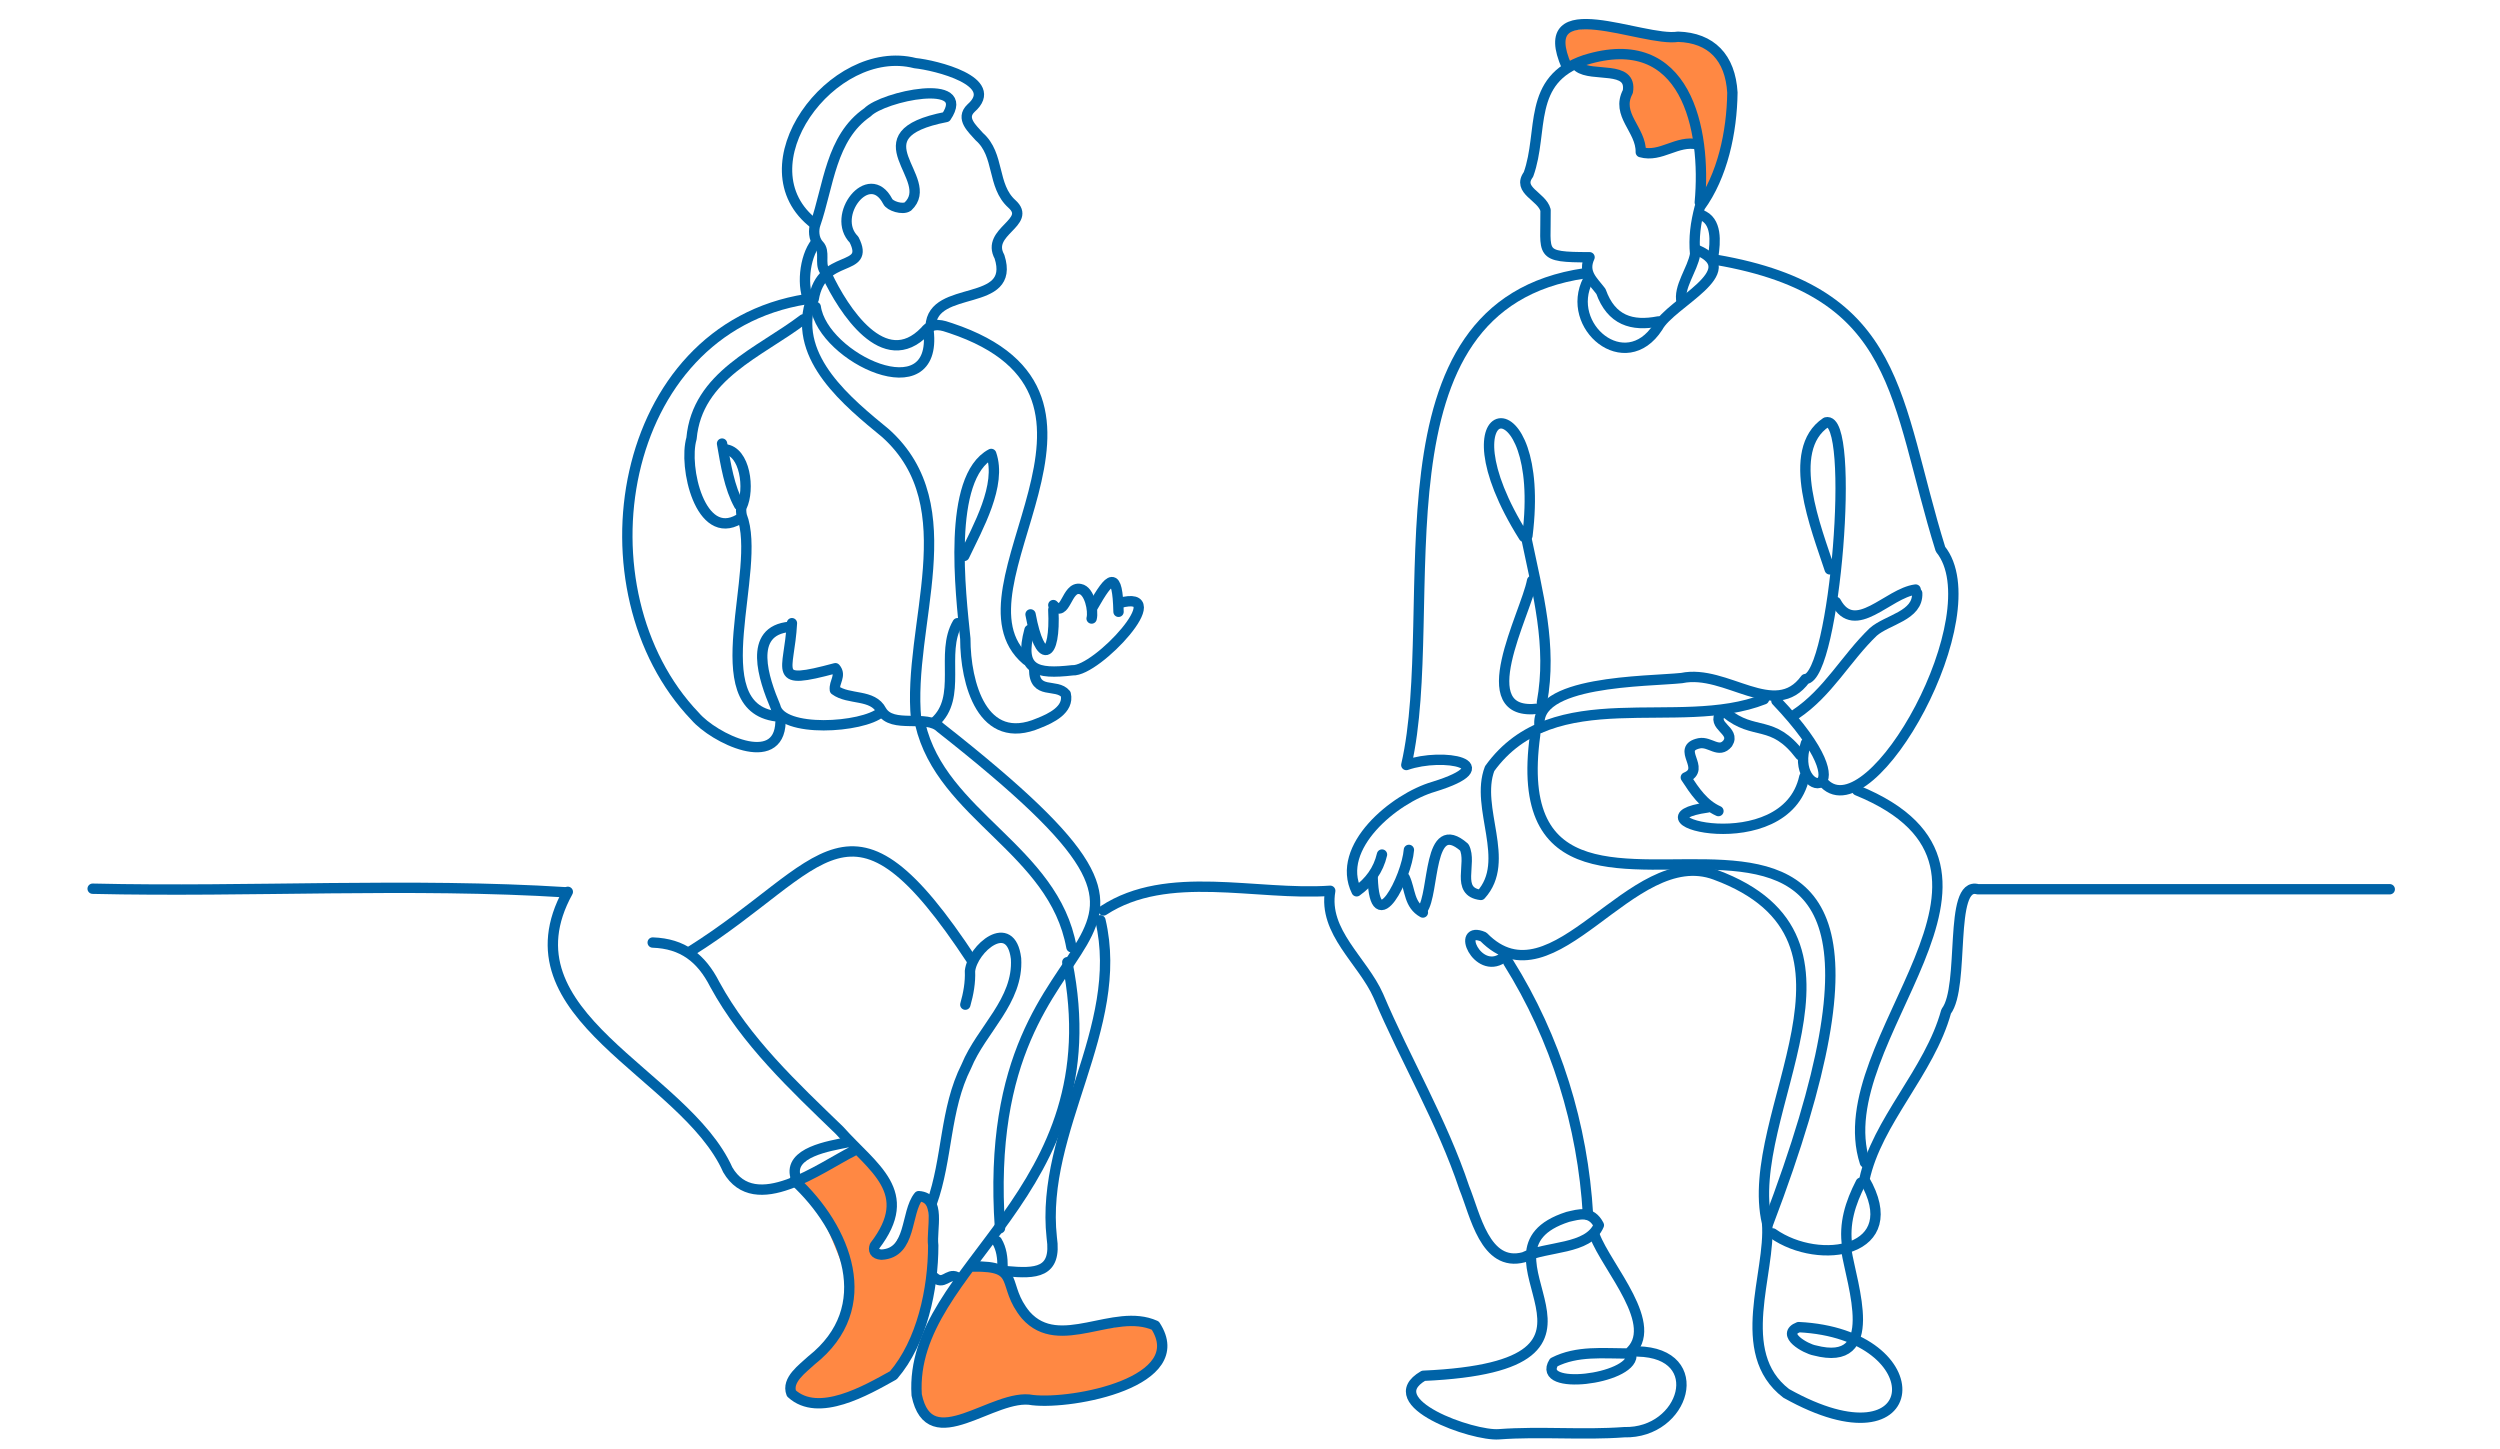 <?xml version="1.0" encoding="utf-8"?>
<!-- Generator: Adobe Illustrator 26.0.3, SVG Export Plug-In . SVG Version: 6.00 Build 0)  -->
<svg version="1.1" xmlns="http://www.w3.org/2000/svg" xmlns:xlink="http://www.w3.org/1999/xlink" x="0px" y="0px"
	 viewBox="0 0 483 280" style="enable-background:new 0 0 483 280;" xml:space="preserve">
<style type="text/css">
	.st0{opacity:0.8;fill:#FF6B14;}
	.st1{fill:#FF6B14;}
	.st2{fill:#0063A7;}
	.st3{fill:#FFFFFF;}
	.st4{fill:none;stroke:#0063A7;stroke-width:2;stroke-linecap:round;stroke-linejoin:round;stroke-miterlimit:10;}
	.st5{fill:none;stroke:#0063A7;stroke-width:2;stroke-miterlimit:10;}
	.st6{fill:none;stroke:#0063A7;stroke-width:1.975;stroke-linecap:round;stroke-linejoin:round;stroke-miterlimit:10;}
	.st7{fill:none;stroke:#0063A7;stroke-width:1.5;stroke-linecap:round;stroke-linejoin:round;stroke-miterlimit:10;}
</style>
<g id="Слой_3">
	<g id="Слой_2">
	</g>
	<path class="st0" d="M194.5,247.1c1.7,1.9,2.6,4.4,4,6.6c0.8,1.2,1.7,2.3,3,2.9c1.1,0.4,2.2,0.5,3.4,0.5c3.7,0,7.4-0.1,11-0.8
		c1.7-0.4,3.5-0.9,5.1-0.4c1.8,0.5,3.1,2.2,3.5,4c0.1,0.6,0.2,1.2,0,1.7c-0.2,0.7-0.6,1.3-1.1,1.9c-2,2.3-4.9,3.6-7.8,4.7
		c-1.9,0.7-3.9,1.4-5.9,1.8c-2.9,0.6-6,0.6-8.9,0.1c-0.9-0.1-1.7-0.3-2.6-0.3c-1.1,0.1-2.1,0.6-3,1.1c-4.1,2-8.5,3.3-13.1,3.9
		c-0.5,0.1-1,0.1-1.4,0c-1.6-0.3-2.6-2-3-3.6c-1.2-4.5,0.3-9.3,1.8-13.8c0.6-1.8,1.3-3.5,2.2-5.1c1.3-2.1,3.1-3.8,4.6-5.8
		c0.6-0.8,0.9-1.5,1.9-1.8c1.1-0.3,2.1-0.3,3.1,0.1C192.6,245.4,193.7,246.2,194.5,247.1z"/>
	<path class="st0" d="M177.7,231.4c-0.5,0.3-0.8,0.9-1.1,1.4c-0.8,1.7-1.6,3.5-2.4,5.2c-0.6,1.2-1.2,2.5-2.3,3.4
		c-0.6,0.4-1.4,0.7-2,0.3c-0.5-0.3-0.6-1-0.4-1.5c0.1-0.5,0.5-1,0.8-1.5c1-1.6,1.7-3.4,2-5.3c0.2-1.1,0.2-2.3-0.1-3.3
		c-0.4-1.3-1.2-2.3-2.1-3.3c-0.8-1-1.7-1.9-2.5-2.9c-0.5-0.5-1.1-1.1-1.8-1.1c-0.4,0-0.7,0.1-1.1,0.3c-3.1,1.2-6.2,2.5-9,4.3
		c-0.3,0.2-0.6,0.4-0.7,0.7c-0.3,0.6,0.2,1.2,0.5,1.8c2.6,3.5,4.4,7.4,6,11.4c1.1,2.6,2.1,5.3,2.2,8.1c0,2.8-0.9,5.5-2.4,7.8
		c-1.5,2.4-3.4,4.4-5.5,6.2c-0.8,0.7-1.6,1.4-2.1,2.3c-0.6,1.1-0.6,2.4-0.5,3.6c0,0.3,0,0.6,0.1,0.8c0.2,0.3,0.4,0.4,0.7,0.6
		c2,0.9,4.4,1.4,6.3,0.1c0.9-0.6,1.7-0.3,2.7-0.5c0.7-0.1,1.4-1.1,2-1.1c3.7,0,6.9-3.5,9.3-6.3c0.8-0.9,1.5-1.9,2.1-2.9
		c1.2-2.1,1.7-4.5,2.2-6.9c1.1-6.2,1.3-12.6,0.8-18.9C179.3,233.3,179.4,230.4,177.7,231.4z"/>
	<path class="st0" d="M328.2,31.2c0-1.1,0-2.2-0.6-3.1c-2.8,0.5-5.6,0.8-8.4,0.9c-0.4,0-0.9,0-1.3-0.1c-0.6-0.3-0.9-0.9-1.2-1.5
		c-1-2.1-2.1-4.2-2.3-6.5c-0.1-1.4,0-2.9-0.5-4.2c-0.7-1.7-2.5-2.6-4.3-3.1c-1.8-0.4-3.6-0.5-5.4-1c-0.4-0.1-0.9-0.3-1.2-0.6
		c-0.5-0.5-0.7-1.1-0.8-1.8c-0.3-1.3-0.5-3,0.6-3.8c0.4-0.4,1-0.5,1.6-0.6c6.8-1.4,13.7,1.3,20.7,1.8c1.9,0.1,3.9,0.1,5.5,1.1
		c2.3,1.3,3.2,4.2,3.7,6.8c0.4,2.2,0.6,4.5,0.7,6.8c0,1.2,0,2.4-0.3,3.6c-0.2,0.8-0.5,1.5-0.8,2.3c-1.5,3.5-3,7-4.4,10.5
		c-0.1,0.3-0.3,0.6-0.6,0.7c-0.8,0.2-0.5-2.9-0.5-3.4C328.2,34.3,328.2,32.7,328.2,31.2z"/>
</g>
<g id="Слой_1">
	<g>
		<path class="st4" d="M461.7,171.8c-26.5,0-53.1,0-79.6,0c-5.7-1.6-2.4,18.8-6.1,23.6c-3.2,11.7-13.4,21.2-15.8,32.5
			c8.1,14-8.6,16.8-17.7,10.4"/>
		<path class="st4" d="M296.6,141.9c-8.4,60.9,90.5-25.1,45,94.5"/>
		<path class="st4" d="M306.2,52.8c-42.7,6.2-27.5,64.6-34.5,95c7.2-2.5,19.2-0.1,5.3,4.2c-7.6,2.2-19.1,11.7-14.9,20.2
			c2.5-1.8,4.2-4.1,4.9-7.1"/>
		<path class="st4" d="M331.6,50.2c36,6.2,34.3,27,43.3,55.9c10.1,12.5-13.2,54.4-22.4,45.3"/>
		<path class="st4" d="M316.4,261.1c13.8,0.3,9.1,15.9-2.6,15.6c-8.1,0.6-16.1-0.2-24.2,0.4c-5,0.4-23.5-6.1-14.6-11.3
			c44.7-2,6.5-23.8,27.9-30.7c2.2-0.5,4.5-1.3,6,1.6c-2,4.8-10.1,4-14.5,6.2c-7.5,2-9.4-8.3-11.5-13.4
			c-4.3-12.9-11.3-24.6-16.6-37.1c-3-6.8-10.7-12.3-9.3-20.3c-14.4,1-31.4-4.3-43.8,3.8"/>
		<path class="st4" d="M356.7,241.5c1.1,6.8,6.9,22.8-6.1,19.4c-1.7-0.3-6.7-3.1-3.1-4.5c26.6,1.3,24.9,28.1-2.4,12.8
			c-10.3-7.9-2.9-23.3-3.7-32.9c-5-21.2,23.6-54.9-10-67.3c-16.3-6.1-31.2,25.9-44.8,12c-5.4-2.3-1.2,7.4,3.7,4.1"/>
		<path class="st4" d="M155.8,57.8c-36.8,5.8-44.7,56.4-21.5,80.6c3.6,4.2,16.2,10.4,16.5,1.1"/>
		<path class="st4" d="M188,244.7c9.5-0.2,5.3,3.5,10.2,9.4c6.5,7.3,17-1.6,25,2c7.1,10.9-15.9,15.3-23.7,14.4
			c-7.5-1.5-19.9,11.2-22.4-1c-1.6-25.2,38.2-38.5,29.1-83.6"/>
		<path class="st4" d="M109.5,172.4c-30.2-1.9-61.2,0-91.6-0.7"/>
		<path class="st4" d="M157.2,57.8c1.5-9.1,11.1-5,7.8-11.5c-4.6-4.6,2.9-14.3,6.5-7.4c0.4,0.9,2.9,1.7,3.9,1
			c5.8-5.4-10.6-13.8,7.4-17.3c5.2-7.7-12.2-4-15.2-0.9c-7.1,4.9-7.5,14.2-10.1,21.7c-0.3,0.9-0.4,2.7,0.7,3.9
			c1.3,1.3,0.1,3.5,1.1,5"/>
		<path class="st4" d="M157.6,46.9c-2.2,2.8-2.8,8.7-1.1,11.7c-3.1,10.7,7.3,19.1,14.6,25.1c15.8,14.2,4.1,37.1,5.9,55.3"/>
		<path class="st4" d="M358.8,152.7c37.7,15.4-6.2,48.1,1.5,71.9"/>
		<path class="st4" d="M212.6,177.8c4.9,20.8-11.7,40.5-9.4,61.3c1,6.9-3.1,7-8.7,6.5"/>
		<path class="st4" d="M159.8,53.2c3.1,6.6,11,19,18.9,10.8c1.5-1.9,3.5-1.1,5-0.6c39.2,13.1-1.5,50.3,14.6,64.1"/>
		<path class="st4" d="M324.9,58.4c-0.7-2.9,2.1-6.3,2.6-9.3c-0.3-3.2,0.1-6,0.9-9.1c4.4-6,6.2-14.5,6.3-22.1
			c-0.4-6.8-4.1-10.6-10.5-10.8c-6.7,1.1-28.1-9.2-21.5,5.8"/>
		<path class="st4" d="M297.5,140.6c-1.7-9.2,20.8-8.9,27.4-9.6c8.6-1.8,18,8.3,23.9,0.2c5.7-0.3,9.8-51.1,4-49.6
			c-8.1,5.4-1.8,20.7,0.7,28.4"/>
		<path class="st4" d="M187.8,185.6c-23.8-36.2-28.1-18.3-54.4-1.8"/>
		<path class="st4" d="M179.8,63c0.4-8.2,16.5-3.4,13.3-13.4c-2.7-4.9,6.4-6.6,2.4-10.2c-3.9-3.5-2.3-9.5-6.3-13
			c-1.3-1.5-3.7-3.5-1.6-5.5c5.9-5.2-6.9-8.3-10.8-8.7c-16-4.1-33.9,20.1-19.4,31.1"/>
		<path class="st4" d="M186.3,107.4c2.6-5.5,7.3-13.7,5.2-19.7c-8.6,4.6-5.9,26.9-5,35.7c0,8.6,3.3,21,14.2,16.3
			c2.3-0.9,5.9-2.6,5.2-5.6c-1.8-2.2-6.1,0.3-6.1-4.8"/>
		<path class="st4" d="M150,138.4c-14.6-1.8-2.6-28.4-6.7-38.8c-0.1-0.5-0.2-1.3,0-1.7c1.6-3.3,0.7-10.8-3.3-11.1"/>
		<path class="st4" d="M186.5,194.1c0.6-2.1,1-4.3,0.9-6.5c0.5-4.4,7.9-10.6,8.9-2.4c0.5,8.2-6.7,13.7-9.6,20.8
			c-4.2,8.3-3.6,17.9-6.7,26.5"/>
		<path class="st4" d="M153,120.4c-0.5,9.6-4.2,12.1,8.4,8.7c1.2,1.4-0.3,2.7-0.1,4.2c2.7,2,7.3,0.7,9,4c2.1,3.6,8.7,0.6,11.4,3.3
			c62.5,49.2,6.8,29.2,11.5,96.7"/>
		<path class="st4" d="M291.4,185.9c9.2,14.7,14.4,31.5,15.4,48.8"/>
		<path class="st4" d="M155.2,61.7c-8.4,6.4-20.5,10.8-21.6,23c-1.6,5.5,1.7,20,9.2,15.6"/>
		<path class="st4" d="M295.1,103.5c3.8-30.7-17.9-27.2-0.7,0.2"/>
		<path class="st4" d="M177.8,139.9c4.1,17.7,25.8,24.2,29.2,43.1"/>
		<path class="st4" d="M328.4,39.1c1.3-14.1-2.6-33.6-22.2-27.5c-11.3,3.8-7.9,13.8-10.9,22.1c-2.3,3.1,2.6,4.2,3.3,6.9
			c0.1,8.5-1.5,9.1,8.5,9.1c-1.4,3,0.7,4.6,2.2,6.6c2,5.6,6,6.8,11.1,5.8"/>
		<path class="st4" d="M153.5,228.1c10,9.2,16.2,24.5,3.3,34.7c-1.7,1.6-4.9,3.8-3.9,6.4c5.2,4.8,14.5-0.6,19.7-3.5
			c5.5-6.4,7.7-16.6,7.7-25.1c-0.4-3.1,1.6-9.2-2.8-9.5c-2.6,3.2-1.3,11-7.2,11.3c-1.4-0.1-1.6-0.9-1.3-1.7c8-10.4-0.3-15-6.8-22.3
			c-8.9-8.6-18.1-17.2-24.1-28.2c-2.6-5.1-6.2-7.9-12-8.1"/>
		<path class="st4" d="M340.8,135.1c-16.5,6.5-40.6-3.8-53,13.4c-2.9,7.6,4.3,17.8-1.7,24.4c-5-0.6-1.6-6.1-3.2-9.2
			c-7.1-6.2-5.7,8.9-8.1,12.1"/>
		<path class="st4" d="M304.9,12.9c2.7,2.1,10.5-0.4,9.6,4.8c-2.4,4.5,2.6,7.3,2.5,11.7c3.9,1.1,7-2.4,11-1.5"/>
		<path class="st4" d="M308.1,238.7c2.3,6.2,13,17.5,6.5,22.8c-4.8,0-9.9-0.6-14.4,1.7c-3.5,5.6,14.9,3.3,15-1.3"/>
		<path class="st4" d="M157.6,59.3c1.4,9.9,23.6,20.3,21.8,4.6"/>
		<path class="st4" d="M296,112.2c-1.2,6.4-12.3,26.5,1.3,24.7"/>
		<path class="st4" d="M370.4,114.6c0.2,4.4-5.8,5.1-8.5,7.5c-5.3,5.1-8.7,11.7-15,15.9"/>
		<path class="st4" d="M348.6,150.1c-3.6,16.5-35.2,8.2-18.7,5.9"/>
		<path class="st4" d="M216.3,116.5c10.6-2.9-4.4,13.3-9.1,13c-7,0.8-10.4,0-8.3-7.8"/>
		<path class="st4" d="M306.8,54.1c-4.6,8.9,7.2,18.8,13.5,9.1c2.5-4.7,17.1-10.8,7.6-14.9"/>
		<path class="st4" d="M294.9,104c2.2,10.6,5,20.8,3,31.7"/>
		<path class="st4" d="M152.6,121.1c-8.3,0.7-5,10.2-2.8,15.4c1.2,5.2,16.9,4.1,20.4,1.1"/>
		<path class="st4" d="M185,120.4c-3.4,5.8,1,14.3-4.4,19.1"/>
		<path class="st4" d="M370.1,113.9c-5.4,0.7-11.7,9.2-15.4,2.4"/>
		<path class="st4" d="M333.4,137.7c5.6,4.6,9,1.1,14.4,8.2"/>
		<path class="st4" d="M163.7,220.7c-3.4,0.7-11.4,1.9-10,6.7"/>
		<path class="st4" d="M272.2,164.2c-0.4,5.2-6.6,17.7-7,5.4"/>
		<path class="st4" d="M165,222.3c-6.6,3.3-19.1,12.8-24.4,3.7c-8.3-18.7-44.1-29.7-30.9-53.7"/>
		<path class="st4" d="M139.5,85.7c0.7,4,1.4,8.5,3.3,11.9"/>
		<path class="st4" d="M359.5,228.5c-2,3.9-3.3,7.9-2.6,12.4"/>
		<path class="st4" d="M328.6,41.5c3.2,1.1,2.8,5.3,2.4,8"/>
		<path class="st4" d="M343.2,135.4c18.9,19.9,2,19.3,5.7,8.2"/>
		<path class="st4" d="M203.5,117.8c0.5,9.7-2.6,10.7-4.4,0.9"/>
		<path class="st4" d="M332.5,137.7c-2,2.6,2.9,3.4,1.3,5.9c-1.7,2.1-3.4-0.4-5.5,0c-4.7,1,1.5,4.9-2.6,6.6c1.7,2.6,3.4,5.2,6.3,6.5
			"/>
		<path class="st4" d="M271.4,169.6c1.1,2.4,0.8,5.2,3.5,6.7"/>
		<path class="st4" d="M210.9,119.5c0.4-1.5-0.4-5.4-2.2-5.7c-2.7-0.6-2.8,5.8-5.2,3.1"/>
		<path class="st4" d="M216.1,118.2c-0.2-8.1-1.6-6.9-5-0.9"/>
		<path class="st4" d="M192.6,239.8c0.9,1.5,1.1,3.2,1.1,5"/>
		<path class="st4" d="M184.8,246.7c-1.7-0.8-2.5,1.8-4.4,0"/>
	</g>
</g>
</svg>
